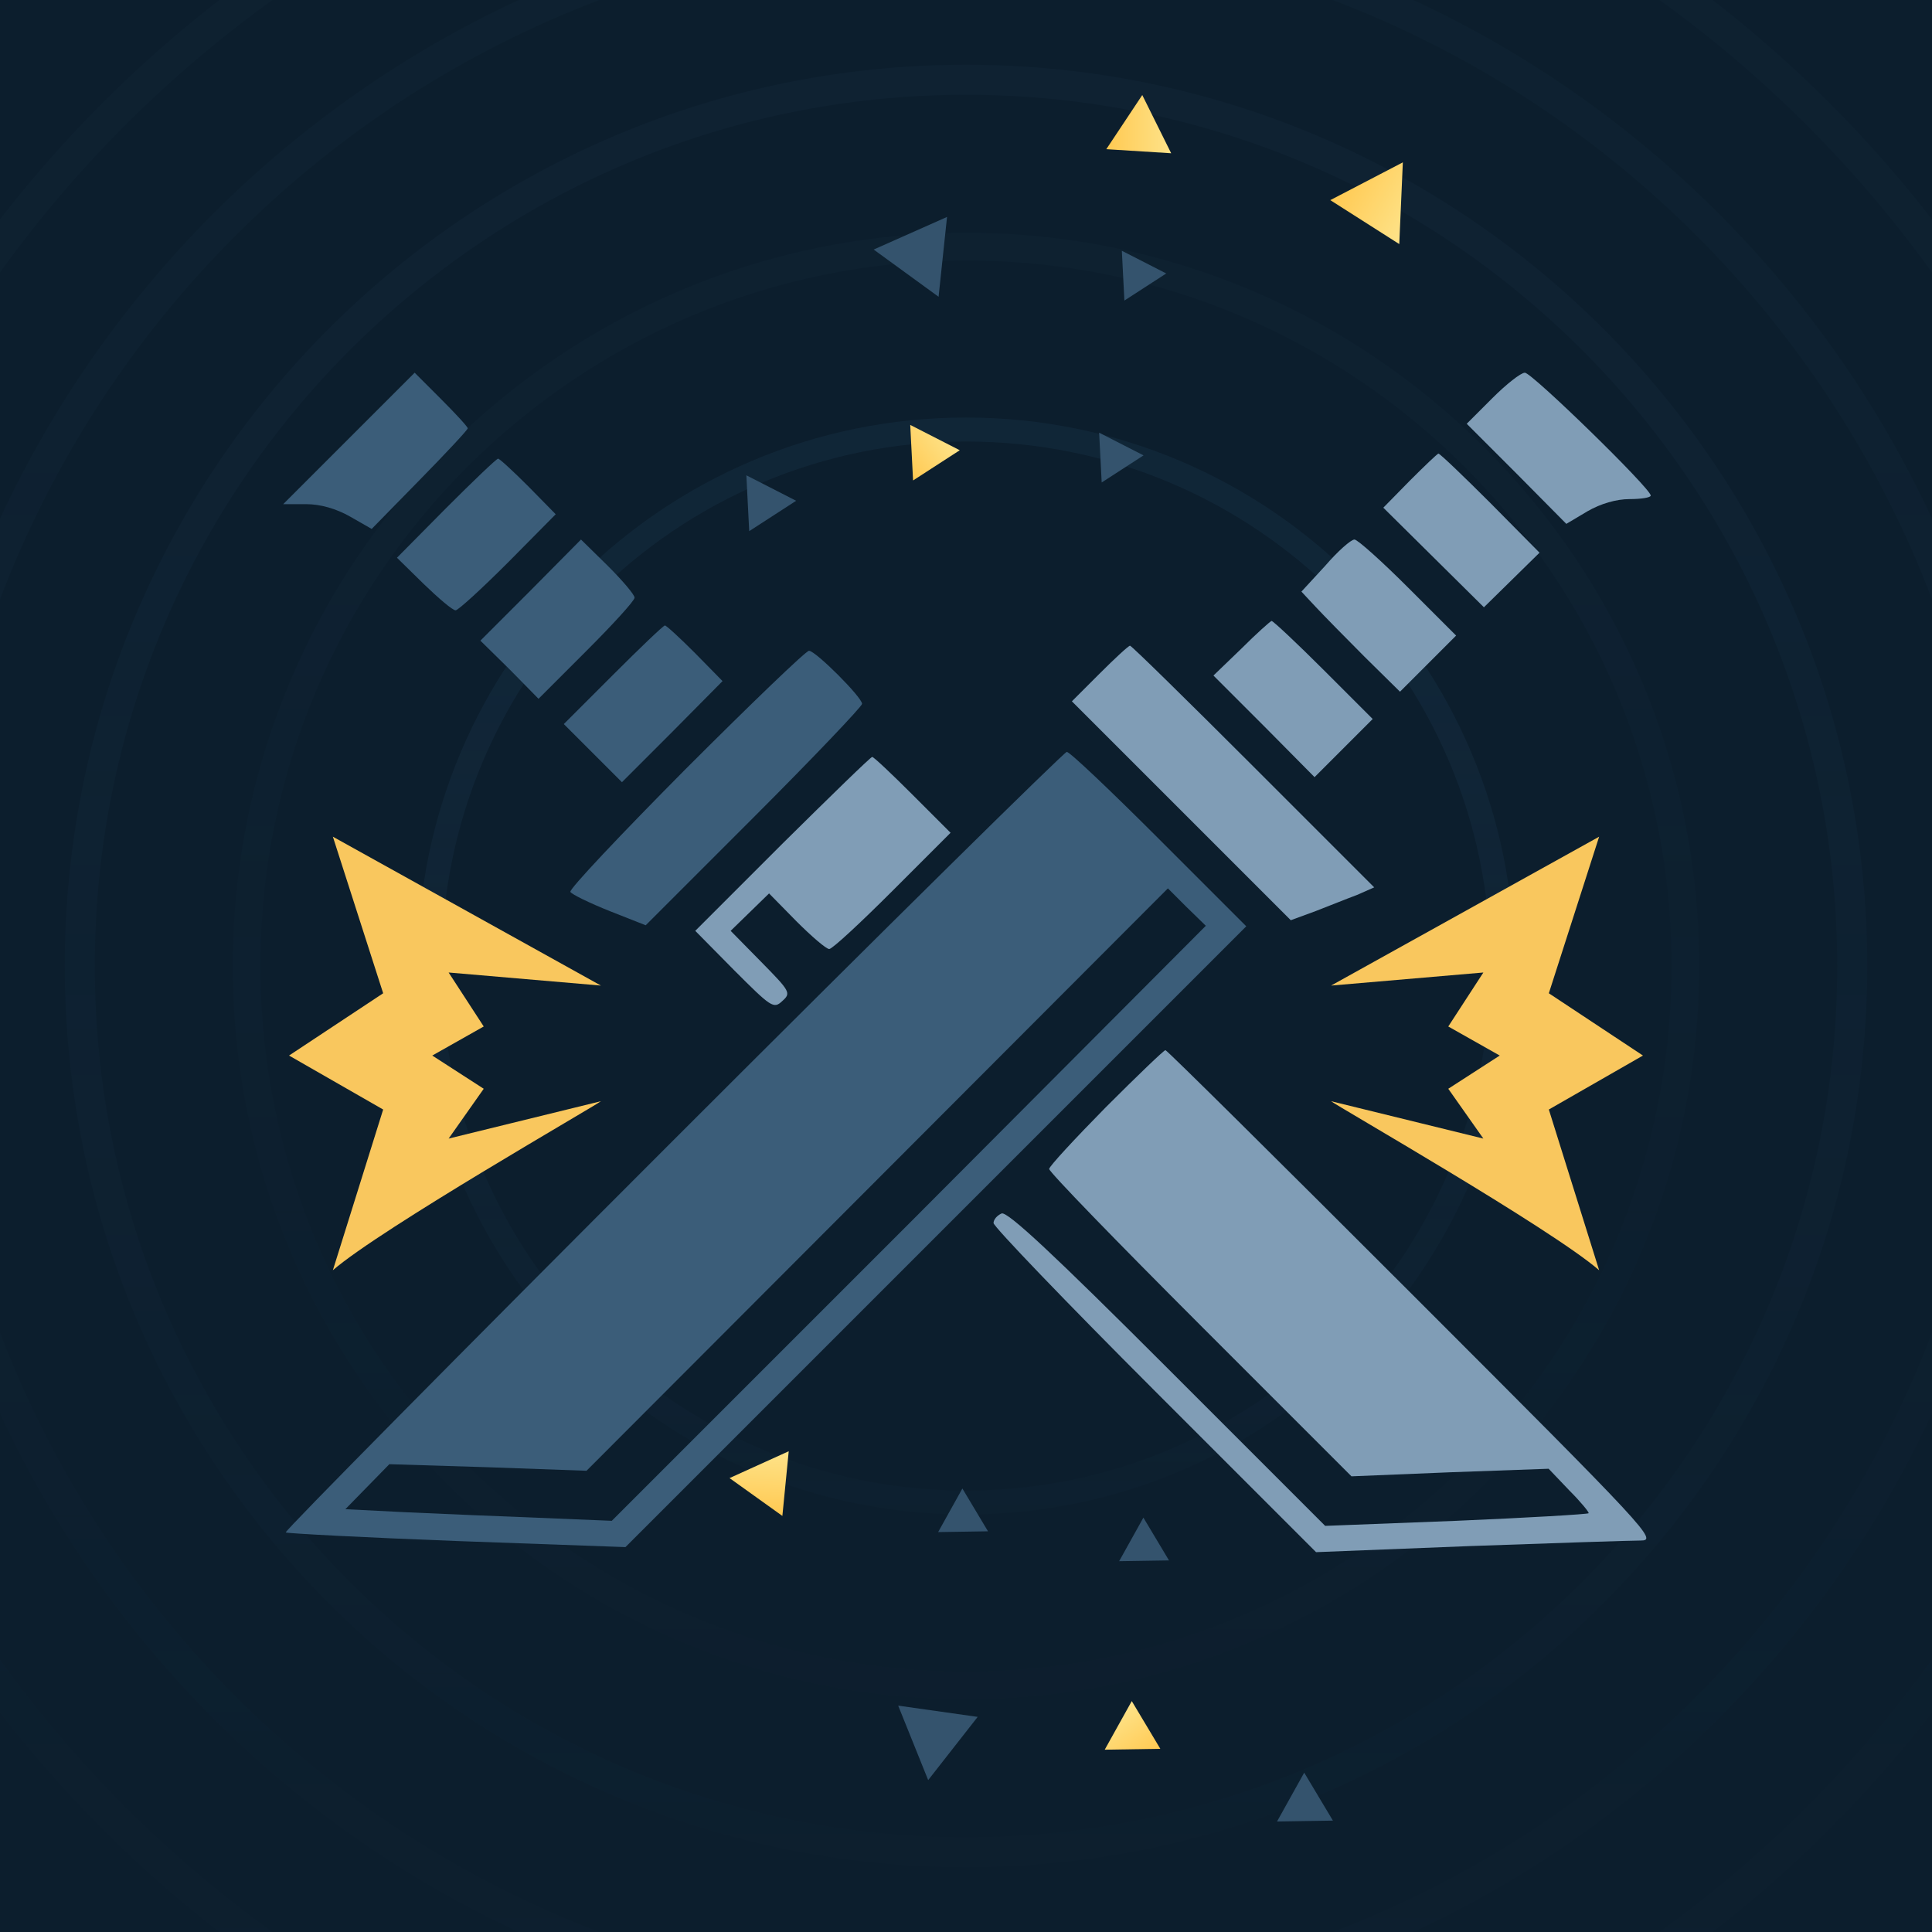 <svg width="254" height="254" viewBox="0 0 254 254" fill="none" xmlns="http://www.w3.org/2000/svg">
<g clip-path="url(#clip0_4769_405195)">
<rect width="254" height="254" fill="#0C1E2D"/>
<path opacity="0.3" fill-rule="evenodd" clip-rule="evenodd" d="M126.997 195.957C165.081 195.957 195.954 165.084 195.954 127C195.954 88.916 165.081 58.043 126.997 58.043C88.913 58.043 58.039 88.916 58.039 127C58.039 165.084 88.913 195.957 126.997 195.957ZM126.997 199.106C166.82 199.106 199.103 166.823 199.103 127C199.103 87.177 166.82 54.894 126.997 54.894C87.174 54.894 54.891 87.177 54.891 127C54.891 166.823 87.174 199.106 126.997 199.106Z" fill="url(#paint0_linear_4769_405195)"/>
<path opacity="0.1" fill-rule="evenodd" clip-rule="evenodd" d="M126.998 219.757C178.226 219.757 219.755 178.228 219.755 127C219.755 75.772 178.226 34.243 126.998 34.243C75.77 34.243 34.242 75.772 34.242 127C34.242 178.228 75.77 219.757 126.998 219.757ZM126.998 223.396C180.236 223.396 223.395 180.238 223.395 127C223.395 73.762 180.236 30.604 126.998 30.604C73.76 30.604 30.602 73.762 30.602 127C30.602 180.238 73.76 223.396 126.998 223.396Z" fill="url(#paint1_linear_4769_405195)"/>
<path opacity="0.17" fill-rule="evenodd" clip-rule="evenodd" d="M127.001 241.539C190.259 241.539 241.54 190.258 241.54 127C241.54 63.742 190.259 12.461 127.001 12.461C63.743 12.461 12.463 63.742 12.463 127C12.463 190.258 63.743 241.539 127.001 241.539ZM127.001 245.486C192.439 245.486 245.487 192.438 245.487 127C245.487 61.562 192.439 8.514 127.001 8.514C61.563 8.514 8.516 61.562 8.516 127C8.516 192.438 61.563 245.486 127.001 245.486Z" fill="url(#paint2_linear_4769_405195)"/>
<path opacity="0.12" fill-rule="evenodd" clip-rule="evenodd" d="M127.003 262.801C202.004 262.801 262.805 202.001 262.805 127C262.805 51.999 202.004 -8.801 127.003 -8.801C52.002 -8.801 -8.798 51.999 -8.798 127C-8.798 202.001 52.002 262.801 127.003 262.801ZM127.003 266.925C204.282 266.925 266.929 204.278 266.929 127C266.929 49.721 204.282 -12.925 127.003 -12.925C49.725 -12.925 -12.922 49.721 -12.922 127C-12.922 204.278 49.725 266.925 127.003 266.925Z" fill="url(#paint3_linear_4769_405195)"/>
<path opacity="0.1" fill-rule="evenodd" clip-rule="evenodd" d="M126.998 283.329C213.336 283.329 283.327 213.338 283.327 127C283.327 40.662 213.336 -29.329 126.998 -29.329C40.659 -29.329 -29.332 40.662 -29.332 127C-29.332 213.338 40.659 283.329 126.998 283.329ZM126.998 287.505C215.642 287.505 287.503 215.645 287.503 127C287.503 38.355 215.642 -33.506 126.998 -33.506C38.353 -33.506 -33.508 38.355 -33.508 127C-33.508 215.645 38.353 287.505 126.998 287.505Z" fill="url(#paint4_linear_4769_405195)"/>
<path d="M102.838 110.945L91.406 122.377L96.524 127.561C101.376 132.413 101.708 132.679 102.838 131.616C104.035 130.552 103.902 130.353 100.047 126.431L96.059 122.377L101.11 117.459L104.699 121.114C106.693 123.108 108.621 124.77 109.019 124.77C109.418 124.77 113.14 121.314 117.328 117.126L124.971 109.483L119.986 104.498C117.261 101.773 114.868 99.513 114.669 99.513C114.47 99.513 109.152 104.697 102.838 110.945Z" fill="#809DB6"/>
<path d="M145.376 145.573C141.321 149.694 137.932 153.35 137.932 153.682C137.932 154.081 146.904 163.319 157.805 174.22L177.678 194.093L190.638 193.561L203.599 193.096L206.324 195.954C207.853 197.482 208.983 198.878 208.85 198.945C208.717 199.078 200.874 199.543 191.436 199.942L174.221 200.606L153.484 179.869C138.53 164.915 132.482 159.265 131.684 159.531C131.086 159.797 130.621 160.329 130.621 160.794C130.621 161.259 140.191 171.229 151.823 182.86L173.025 204.062L193.164 203.265C204.264 202.866 214.433 202.534 215.696 202.534C217.955 202.534 216.892 201.404 185.786 170.298C168.04 152.552 153.418 138.063 153.219 138.063C153.019 138.063 149.497 141.453 145.376 145.573Z" fill="#809DB6"/>
<path d="M37.234 66.281H40.225C42.153 66.281 44.213 66.879 46.074 67.942L48.866 69.538L55.18 63.091C58.636 59.568 61.494 56.511 61.494 56.311C61.494 56.112 59.899 54.384 57.971 52.456L54.515 49L37.234 66.281Z" fill="#3B5D79"/>
<path d="M58.636 66.813L52.189 73.326L55.712 76.782C57.639 78.643 59.5 80.239 59.899 80.239C60.231 80.239 63.355 77.38 66.811 73.924L73.059 67.61L69.47 63.955C67.476 61.961 65.681 60.299 65.482 60.299C65.283 60.299 62.225 63.224 58.636 66.813Z" fill="#3B5D79"/>
<path d="M69.802 77.58L63.156 84.226L67.011 88.015L70.799 91.87L77.113 85.556C80.57 82.1 83.427 78.976 83.427 78.577C83.427 78.178 81.832 76.317 79.905 74.39L76.382 70.933L69.802 77.58Z" fill="#3B5D79"/>
<path d="M80.57 88.746L74.122 95.193L81.766 102.837L88.412 96.19L94.992 89.544L91.403 85.888C89.409 83.894 87.615 82.232 87.415 82.232C87.216 82.232 84.159 85.157 80.57 88.746Z" fill="#3B5D79"/>
<path d="M90.14 101.108C81.633 109.682 74.787 116.927 74.986 117.259C75.186 117.592 77.512 118.722 80.171 119.785L84.89 121.646L99.113 107.423C106.956 99.58 113.337 92.867 113.337 92.534C113.337 91.671 107.222 85.556 106.358 85.556C105.959 85.556 98.714 92.534 90.14 101.108Z" fill="#3B5D79"/>
<path d="M196.221 52.323L192.831 55.713L199.411 62.293L205.925 68.873L208.716 67.211C210.444 66.214 212.505 65.616 214.233 65.616C215.761 65.616 217.024 65.417 217.024 65.151C217.024 64.221 201.405 49 200.474 49C199.943 49 198.015 50.529 196.221 52.323Z" fill="#809DB6"/>
<path d="M185.32 63.224L181.864 66.746L195.091 79.84L202.402 72.662L195.955 66.148C192.366 62.559 189.308 59.634 189.109 59.634C188.91 59.701 187.248 61.296 185.32 63.224Z" fill="#809DB6"/>
<path d="M174.221 74.39L171.097 77.779L172.958 79.773C173.955 80.837 176.879 83.828 179.405 86.353L184.058 90.939L191.435 83.562L185.121 77.248C181.665 73.791 178.475 70.933 178.076 70.933C177.61 70.933 175.882 72.462 174.221 74.39Z" fill="#809DB6"/>
<path d="M163.188 85.29L159.532 88.812L166.179 95.459L172.825 102.172L180.468 94.528L174.021 88.081C170.432 84.492 167.375 81.634 167.175 81.634C166.976 81.701 165.182 83.296 163.188 85.29Z" fill="#809DB6"/>
<path d="M144.577 88.547L140.922 92.202L169.701 120.981L172.958 119.785C174.686 119.12 177.145 118.123 178.408 117.658L180.668 116.661L164.783 100.776C156.076 92.069 148.765 84.891 148.565 84.891C148.366 84.891 146.571 86.553 144.577 88.547Z" fill="#809DB6"/>
<path d="M88.409 150.027C60.294 178.141 37.43 201.271 37.563 201.47C37.763 201.603 47.865 202.135 60.095 202.6L82.228 203.398L163.846 121.779L152.414 110.347C146.1 104.033 140.65 98.849 140.251 98.849C139.919 98.849 116.59 121.846 88.409 150.027ZM119.514 160.86L80.433 199.942L70.796 199.543C65.478 199.344 57.636 199.011 53.315 198.812L45.406 198.413L51.188 192.498L64.149 192.897L77.11 193.362L153.544 116.794L156.003 119.253L158.529 121.713L119.514 160.86Z" fill="#3B5D79"/>
<path d="M79 144.777C78.57 145.214 50.038 161.542 43.761 167L50.374 145.869L38 138.773L50.374 130.585L43.761 110L79 129.572L58.982 127.856L63.596 134.952L56.83 138.773L63.596 143.14L58.982 149.689L79 144.777Z" fill="#F9C75E"/>
<path d="M175 144.777C175.43 145.214 203.962 161.542 210.239 167L203.626 145.869L216 138.773L203.626 130.585L210.239 110L175 129.572L195.018 127.856L190.404 134.952L197.17 138.773L190.404 143.14L195.018 149.689L175 144.777Z" fill="#F9C75E"/>
<path d="M184.431 21.346L183.962 32.089L174.893 26.311L184.431 21.346Z" fill="url(#paint5_linear_4769_405195)"/>
<path d="M150.174 12.495L153.975 20.148L145.446 19.613L150.174 12.495Z" fill="url(#paint6_linear_4769_405195)"/>
<path d="M119.669 55.864L126.18 59.193L120.041 63.167L119.669 55.864Z" fill="url(#paint7_linear_4769_405195)"/>
<path d="M98.124 62.49L104.668 65.836L98.499 69.83L98.124 62.49Z" fill="#34536D"/>
<path d="M144.505 56.885L150.341 59.869L144.839 63.431L144.505 56.885Z" fill="#34536D"/>
<path d="M147.489 32.968L153.326 35.952L147.823 39.515L147.489 32.968Z" fill="#34536D"/>
<path d="M114.861 32.807L124.507 28.521L123.396 39.018L114.861 32.807Z" fill="#34536D"/>
<path d="M95.912 194.324L103.694 190.795L102.859 199.299L95.912 194.324Z" fill="url(#paint8_linear_4769_405195)"/>
<path d="M145.238 230.031L148.794 223.642L152.549 229.916L145.238 230.031Z" fill="url(#paint9_linear_4769_405195)"/>
<path d="M167.891 239.472L171.465 233.051L175.239 239.356L167.891 239.472Z" fill="#34536D"/>
<path d="M147.134 205.25L150.322 199.523L153.688 205.147L147.134 205.25Z" fill="#34536D"/>
<path d="M123.337 201.423L126.525 195.695L129.892 201.32L123.337 201.423Z" fill="#34536D"/>
<path d="M122.028 234.03L118.084 224.239L128.536 225.719L122.028 234.03Z" fill="#34536D"/>
</g>
<defs>
<linearGradient id="paint0_linear_4769_405195" x1="121.894" y1="91.512" x2="121.894" y2="229.946" gradientUnits="userSpaceOnUse">
<stop stop-color="#1B374F"/>
<stop offset="1" stop-color="#1B374F" stop-opacity="0"/>
</linearGradient>
<linearGradient id="paint1_linear_4769_405195" x1="120.177" y1="79.557" x2="120.177" y2="264.626" gradientUnits="userSpaceOnUse">
<stop stop-color="#1B374F"/>
<stop offset="1" stop-color="#1B374F" stop-opacity="0"/>
</linearGradient>
<linearGradient id="paint2_linear_4769_405195" x1="118.617" y1="68.686" x2="118.617" y2="296.163" gradientUnits="userSpaceOnUse">
<stop stop-color="#1B374F"/>
<stop offset="1" stop-color="#1B374F" stop-opacity="0"/>
</linearGradient>
<linearGradient id="paint3_linear_4769_405195" x1="117.102" y1="58.134" x2="117.102" y2="326.772" gradientUnits="userSpaceOnUse">
<stop stop-color="#1B374F"/>
<stop offset="1" stop-color="#1B374F" stop-opacity="0"/>
</linearGradient>
<linearGradient id="paint4_linear_4769_405195" x1="115.64" y1="48.005" x2="115.64" y2="356.154" gradientUnits="userSpaceOnUse">
<stop stop-color="#1B374F"/>
<stop offset="1" stop-color="#1B374F" stop-opacity="0"/>
</linearGradient>
<linearGradient id="paint5_linear_4769_405195" x1="190.244" y1="25.127" x2="177.679" y2="18.023" gradientUnits="userSpaceOnUse">
<stop stop-color="#FEE894"/>
<stop offset="1" stop-color="#FFC549"/>
</linearGradient>
<linearGradient id="paint6_linear_4769_405195" x1="155.67" y1="12.892" x2="144.2" y2="12.778" gradientUnits="userSpaceOnUse">
<stop stop-color="#FEE894"/>
<stop offset="1" stop-color="#FFC549"/>
</linearGradient>
<linearGradient id="paint7_linear_4769_405195" x1="123.651" y1="53.339" x2="115.704" y2="59.1" gradientUnits="userSpaceOnUse">
<stop stop-color="#FEE894"/>
<stop offset="1" stop-color="#FFC549"/>
</linearGradient>
<linearGradient id="paint8_linear_4769_405195" x1="96.502" y1="188.845" x2="95.984" y2="200.304" gradientUnits="userSpaceOnUse">
<stop stop-color="#FEE894"/>
<stop offset="1" stop-color="#FFC549"/>
</linearGradient>
<linearGradient id="paint9_linear_4769_405195" x1="142.855" y1="225.963" x2="148.332" y2="234.107" gradientUnits="userSpaceOnUse">
<stop stop-color="#FEE894"/>
<stop offset="1" stop-color="#FFC549"/>
</linearGradient>
<clipPath id="clip0_4769_405195">
<rect width="254" height="254" fill="white"/>
</clipPath>
</defs>
</svg>
